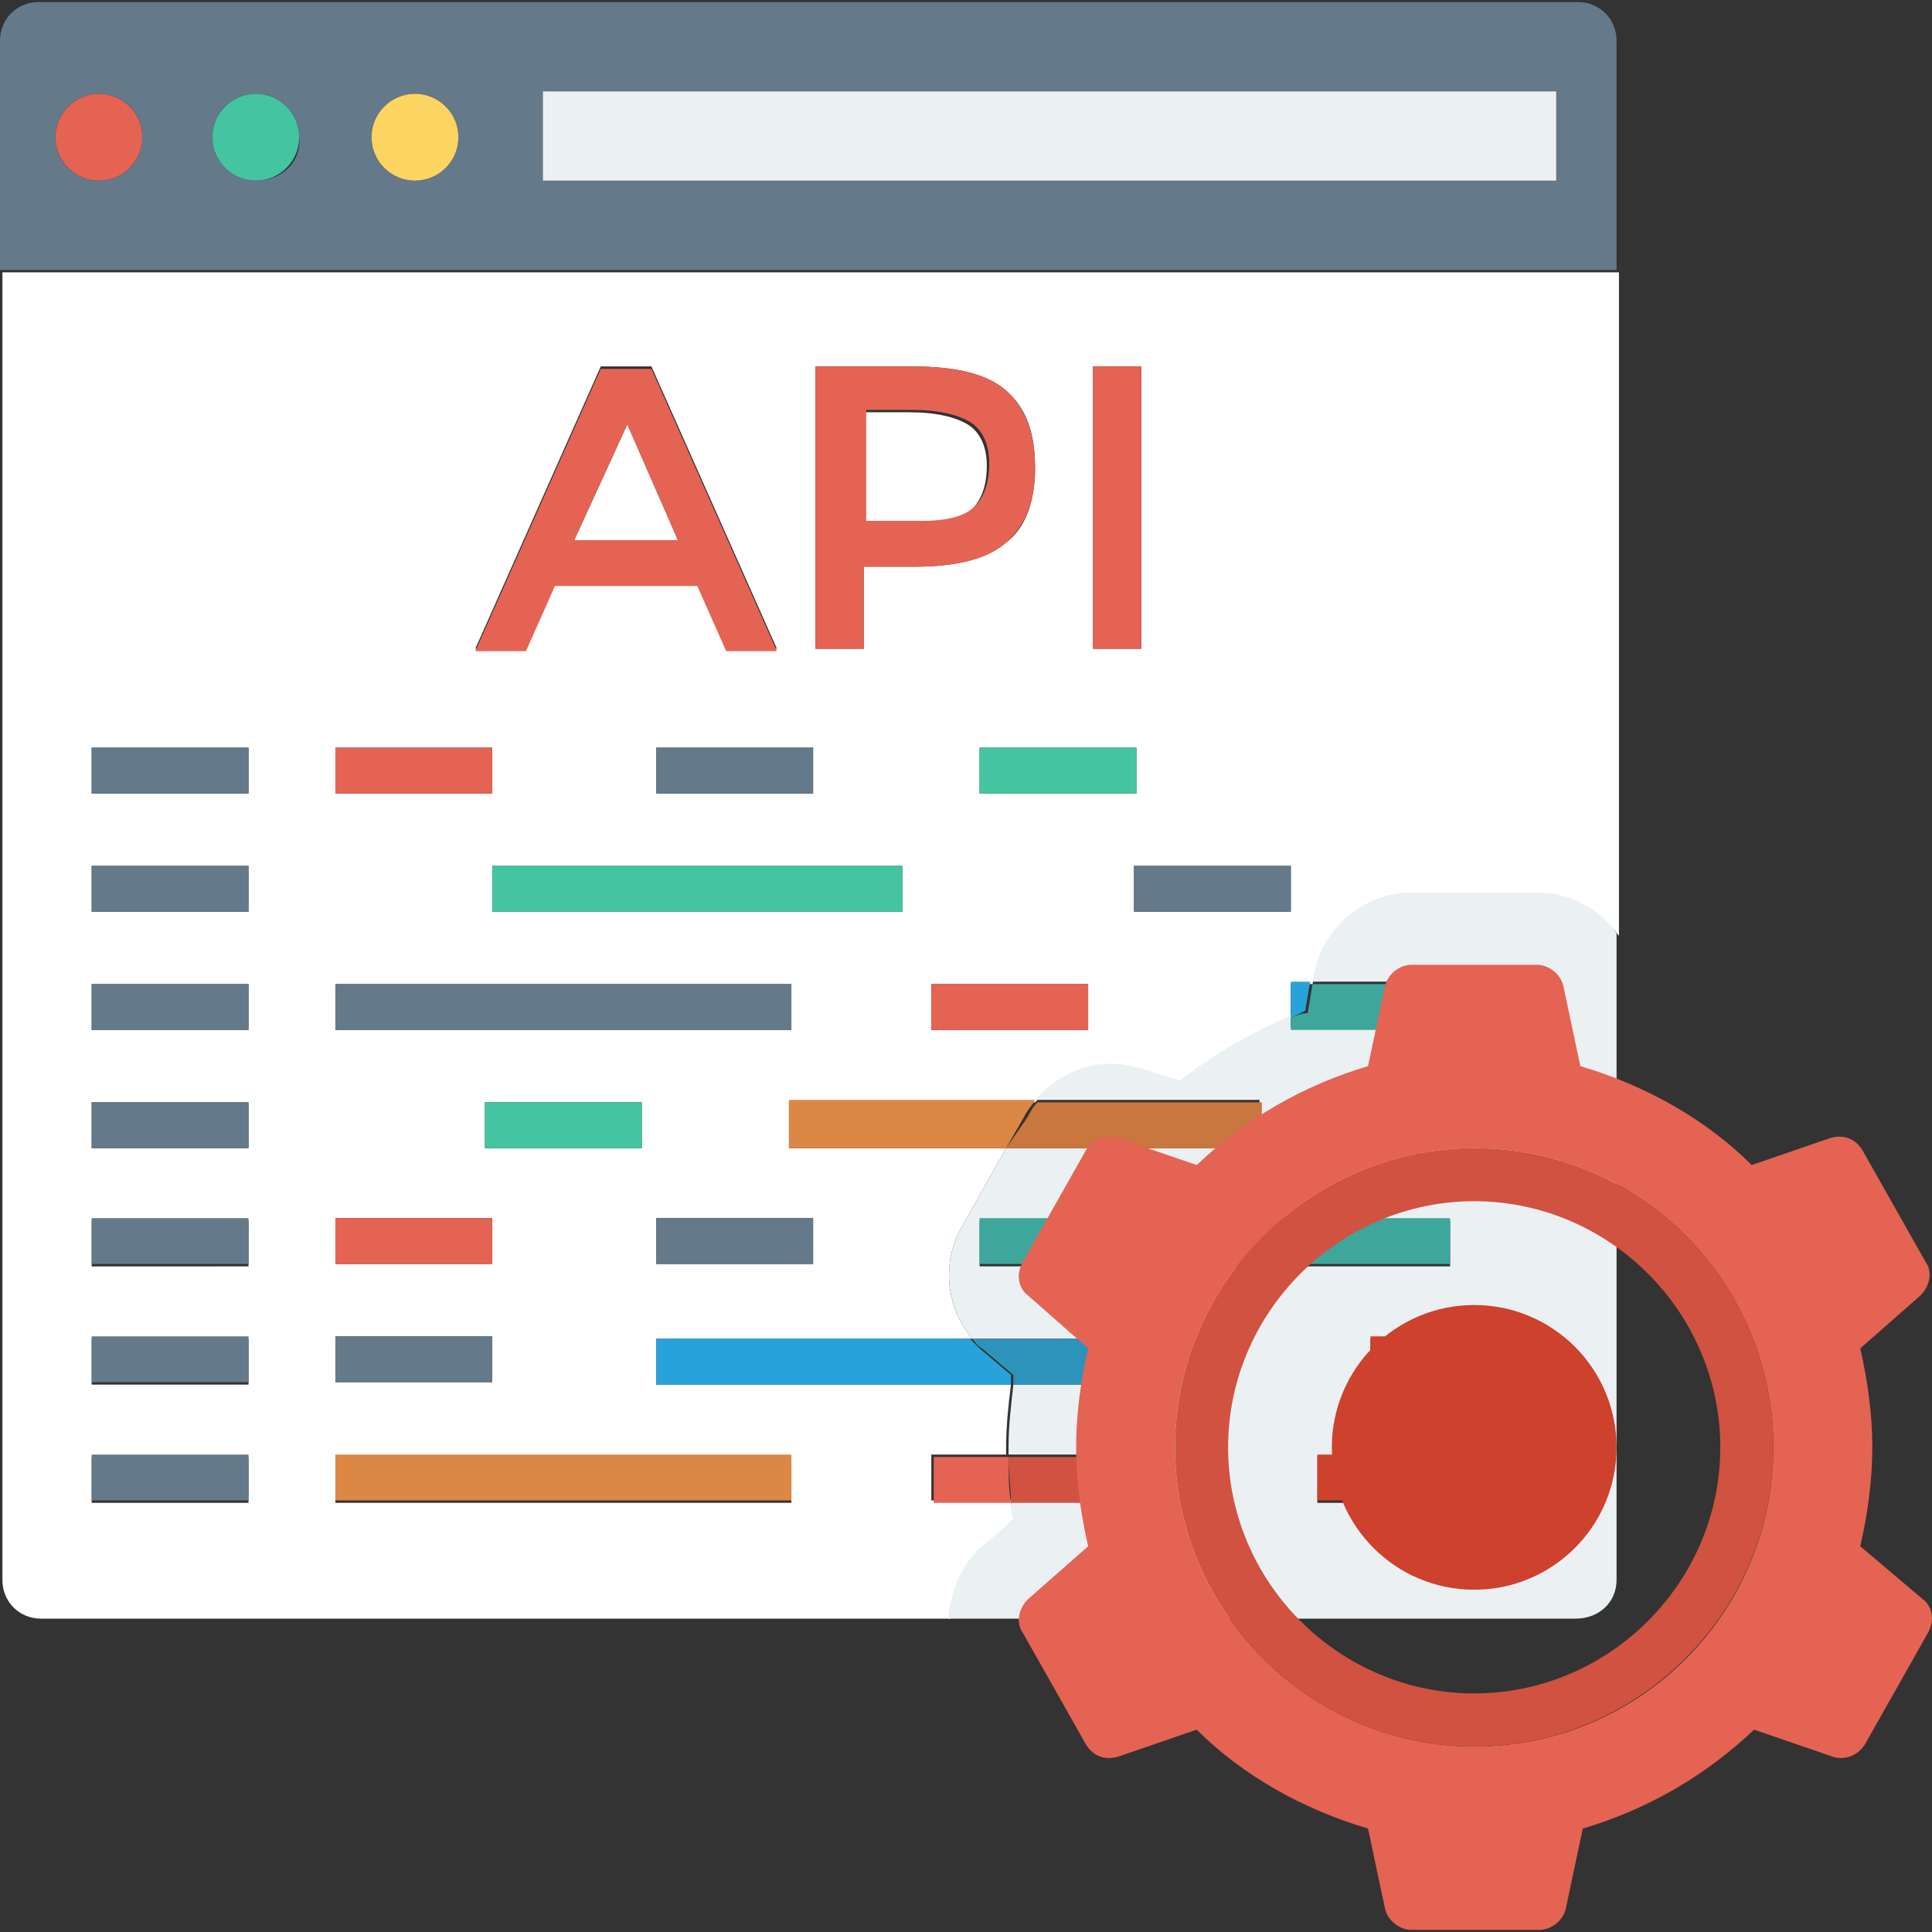 <?xml version="1.0" encoding="UTF-8"?>
<svg class="" enable-background="new 0 0 512 512" version="1.1" viewBox="0 0 482.33 482.33" xml:space="preserve" xmlns="http://www.w3.org/2000/svg"><rect x="0" y="0" width="482.33" height="482.33" fill="#333333" stroke="none"/><path class="" d="M252.988 379.405c0-1.205-.602-3.012-.602-4.819h-19.878v-11.445h18.673v-1.807c0-5.421.602-10.842 1.205-15.661H163.84v-11.445h78.908c-6.626-7.831-7.831-19.275-2.409-28.311l10.842-19.275h-54.212v-11.445h61.44c4.819-5.421 11.445-9.035 18.673-9.035 2.409 0 5.421.602 7.831 1.205l9.638 3.012c8.433-6.626 17.468-12.047 27.708-16.264v-8.433h5.421l.602-3.012c2.409-11.445 12.649-19.275 24.094-19.275h31.925c7.831 0 15.059 4.216 19.878 10.24V67.989H.602v326.475c0 5.421 4.216 9.638 9.638 9.638h227.087c0-6.626 3.012-13.252 8.433-18.071l7.228-6.626zm-49.995-75.294v11.445H163.84v-11.445h39.153zm22.287-76.499h-102.4v-11.445h102.4v11.445zm46.381 29.516h-39.153v-11.445h39.153v11.445zm-27.106-59.031v-11.445h39.153v11.445h-39.153zm77.704 29.515h-39.153v-11.445h39.153v11.445zM272.866 91.481h12.047v70.475h-12.047V91.481zm-69.271 0h24.094c10.842 0 18.673 1.807 23.492 6.024 4.819 4.216 7.228 10.24 7.228 19.275 0 8.433-2.409 15.059-7.228 18.673-4.819 4.216-12.649 6.024-22.889 6.024h-12.649v20.48h-12.047l-.001-70.476zm-.602 106.616H163.84v-11.445h39.153v11.445zM149.986 91.481h12.649l31.322 70.475h-12.649l-7.228-16.264h-35.539l-7.228 16.264h-12.649l31.322-70.475zm-66.259 95.171h39.153v11.445H83.727v-11.445zm0 59.031h113.845v11.445H83.727v-11.445zm76.499 29.515v11.445h-39.153v-11.445h39.153zm-76.499 28.913h39.153v11.445H83.727v-11.445zm0 29.515h39.153v11.445H83.727v-11.445zm-21.685 41.563H22.889v-11.445h39.153v11.445zm0-29.515H22.889v-11.445h39.153v11.445zm0-29.516H22.889v-11.445h39.153v11.445zm0-29.515H22.889v-11.445h39.153v11.445zm0-29.515H22.889v-11.445h39.153v11.445zm0-29.516H22.889v-11.445h39.153v11.445zm0-29.515H22.889v-11.445h39.153v11.445zm134.927 177.092H83.727v-11.445h113.845v11.445h-.603z" fill="#fff" style="" data-original="#ffffff"/><path class="" d="m156.61 105.94-13.252 28.913h25.901zm86.136 21.082c2.409-2.409 3.614-6.024 3.614-10.842s-1.807-8.433-4.819-10.24-7.831-3.012-14.456-3.012h-12.047v28.311h13.854c7.228-0.602 11.445-1.807 13.854-4.217z" fill="#fff" style="" data-original="#ffffff"/><path d="M403.576 10.163c0-5.421-4.216-9.638-9.638-9.638H9.638C4.216.525 0 4.742 0 10.163v57.224h403.576V10.163zM24.696 45.099c-6.024 0-10.842-4.819-10.842-10.842s4.819-10.842 10.842-10.842 10.842 4.819 10.842 10.842a10.795 10.795 0 0 1-10.842 10.842zm39.153 0c-6.024 0-10.842-4.819-10.842-10.842s4.819-10.842 10.842-10.842 10.842 4.819 10.842 10.842c.603 6.024-4.216 10.842-10.842 10.842zm39.756 0c-6.024 0-10.842-4.819-10.842-10.842s4.819-10.842 10.842-10.842 10.842 4.819 10.842 10.842a10.797 10.797 0 0 1-10.842 10.842zm284.31 0H135.529V22.812h252.988v22.287h-.602z" fill="#64798a" style="" data-original="#64798a"/><path d="m135.53 22.812h252.99v22.287h-252.99z" fill="#ebf0f3" style="" data-original="#ebf0f3"/><circle cx="103.6" cy="34.257" r="10.842" fill="#fcd462" style="" data-original="#fcd462"/><circle cx="63.849" cy="34.257" r="10.842" fill="#44c4a1" style="" data-original="#44c4a1"/><circle class="" cx="24.696" cy="34.257" r="10.842" fill="#e56353" style="" data-original="#e56353"/><path d="m22.889 186.65h39.153v11.445h-39.153zm0 29.516h39.153v11.445h-39.153zm260.22 0h39.153v11.445h-39.153zm-260.22 29.515h39.153v11.445h-39.153z" fill="#64798a" style="" data-original="#64798a"/><path class="" d="m232.51 245.68h39.153v11.445h-39.153z" fill="#e56353" style="" data-original="#e56353"/><path d="m322.26 254.12 3.614-1.807 1.205-7.228h-4.819v9.035z" fill="#27a2db" style="" data-original="#27a2db"/><path d="m22.889 275.2h39.153v11.445h-39.153zm0 28.913h39.153v11.445h-39.153zm0 29.515h39.153v11.445h-39.153zm0 29.516h39.153v11.445h-39.153z" fill="#64798a" style="" data-original="#64798a"/><path class="" d="M232.508 375.189h19.878c-.602-3.614-.602-7.831-.602-11.445h-18.673v11.445h-.603zM83.727 186.652h39.153v11.445H83.727z" fill="#e56353" style="" data-original="#e56353"/><path d="m163.84 186.65h39.153v11.445h-39.153z" fill="#64798a" style="" data-original="#64798a"/><path d="m244.56 186.65h39.153v11.445h-39.153zm-121.68 29.516h102.4v11.445h-102.4z" fill="#44c4a1" style="" data-original="#44c4a1"/><path d="m83.727 245.68h113.84v11.445h-113.84z" fill="#64798a" style="" data-original="#64798a"/><path d="m121.07 275.2h39.153v11.445h-39.153z" fill="#44c4a1" style="" data-original="#44c4a1"/><path d="m196.97 286.64h54.212l4.819-8.433c0.602-1.205 1.807-2.409 2.409-3.614h-61.44v12.047z" fill="#dc8744" style="" data-original="#dc8744"/><path class="" d="m83.727 304.11h39.153v11.445h-39.153z" fill="#e56353" style="" data-original="#e56353"/><path d="M163.84 304.111h39.153v11.445H163.84zM83.727 333.626h39.153v11.445H83.727z" fill="#64798a" style="" data-original="#64798a"/><path d="m163.84 345.67h88.546v-2.409l-7.831-6.626-2.409-2.409h-78.306v11.444z" fill="#27a2db" style="" data-original="#27a2db"/><path d="m83.727 363.14h113.84v11.445h-113.84z" fill="#dc8744" style="" data-original="#dc8744"/><path class="" d="m138.54 146.3h35.539l7.228 16.264h12.649l-31.322-70.475h-12.649l-31.322 70.475h12.649l7.228-16.264zm18.071-40.358 12.649 28.913h-25.901l13.252-28.913zm59.03 35.539h12.649c10.24 0 18.071-1.807 22.889-6.024s7.228-10.24 7.228-18.673-2.409-15.059-7.228-19.275-12.649-6.024-23.492-6.024h-24.094v70.475h12.047l1e-3 -20.479zm0-39.153h12.047c6.626 0 11.445 1.205 14.456 3.012 3.012 1.807 4.819 5.421 4.819 10.24s-1.205 8.433-3.614 10.842-6.626 3.614-13.252 3.614h-13.854v-27.708h-0.602zm57.224-10.842h12.047v70.475h-12.047z" fill="#e56353" style="" data-original="#e56353"/><path d="m403.58 394.46v-161.43c-4.216-6.024-11.445-10.24-19.878-10.24h-31.322c-11.445 0-21.685 8.433-24.094 19.275l-0.602 3.012h33.732v11.445h-39.153v-3.012c-9.638 4.216-19.275 9.638-27.708 16.264l-9.638-3.012c-2.409-0.602-4.819-1.205-7.831-1.205-7.228 0-13.854 3.614-18.673 9.035h56.019v12.047h-63.247l-10.842 19.275c-5.421 9.035-4.216 20.48 2.409 28.311h51.2v11.445h-40.96c-0.602 5.421-1.205 10.24-1.205 15.661v1.807h19.878v11.445h-19.275c0 1.807 0 3.012 0.602 4.819l-7.831 6.626c-5.421 4.819-7.831 11.445-8.433 18.071h156.61c6.024-1e-3 10.24-4.218 10.24-9.639zm-159.02-78.306v-11.445h117.46v11.445h-117.46zm123.48 59.031h-39.153v-11.445h39.153v11.445zm13.251-29.515h-39.153v-11.445h39.153v11.445z" fill="#ebf0f3" style="" data-original="#ebf0f3"/><path d="M322.259 254.116v3.012h39.153v-11.445H327.68l-1.205 7.228c-1.204 0-3.011.603-4.216 1.205z" fill="#3ea69b" style="" data-original="#3ea69b"/><path d="M271.661 375.189v-11.445h-19.878c0 4.216.602 7.831.602 11.445h19.276z" fill="#d15241" style="" data-original="#d15241"/><path d="m328.88 363.14h39.153v11.445h-39.153z" fill="#ce412d" style="" data-original="#ce412d"/><path d="m251.18 286.64h63.849v-11.445h-56.019c-1.205 1.205-1.807 2.409-2.409 3.614l-5.421 7.831z" fill="#c9773f" style="" data-original="#c9773f"/><path d="m244.56 304.11h117.46v11.445h-117.46z" fill="#3ea69b" style="" data-original="#3ea69b"/><path d="m342.14 333.63h39.153v11.445h-39.153z" fill="#ce412d" style="" data-original="#ce412d"/><path d="M252.988 343.264v2.409h40.96v-11.445h-51.2c.602.602 1.205 1.807 2.409 2.409l7.831 6.627z" fill="#2d93ba" style="" data-original="#2d93ba"/><path class="" d="M464.414 386.031c1.807-7.831 3.012-16.264 3.012-24.696s-1.205-16.866-3.012-24.696l15.059-13.252c2.409-2.409 3.012-6.024 1.205-8.433l-15.661-27.708c-1.807-3.012-4.819-4.216-8.433-3.012l-19.275 6.626c-11.445-11.445-26.504-19.878-42.767-24.696l-4.216-19.878c-.602-3.012-3.614-5.421-6.626-5.421h-31.322c-3.012 0-6.024 2.409-6.626 5.421l-4.216 19.878c-16.264 4.819-30.72 13.252-42.767 24.696l-19.275-6.626c-3.012-1.205-6.626 0-8.433 3.012L255.4 314.954c-1.807 3.012-1.205 6.626 1.205 8.433l15.059 13.252c-1.807 7.831-3.012 16.264-3.012 24.696 0 8.433 1.205 16.866 3.012 24.696l-15.059 13.252c-2.409 2.409-3.012 6.024-1.205 8.433l15.661 27.708c1.807 3.012 4.819 4.216 8.433 3.012l19.275-6.626c11.445 11.445 26.504 19.878 42.767 24.696l4.216 19.878c.602 3.012 3.614 5.421 6.626 5.421h31.925c3.012 0 6.024-2.409 6.626-5.421l4.216-19.878c16.264-4.819 30.72-13.252 42.767-24.696l19.275 6.626c3.012 1.205 6.626 0 8.433-3.012l15.661-27.708c1.807-3.012 1.205-6.626-1.205-8.433l-15.662-13.252zm-96.376 49.996c-40.96 0-74.692-33.732-74.692-74.692s33.732-74.692 74.692-74.692c41.562 0 74.692 33.732 74.692 74.692s-33.13 74.692-74.692 74.692z" fill="#e56353" style="" data-original="#e56353"/><path d="m368.04 286.64c-40.96 0-74.692 33.732-74.692 74.692s33.732 74.692 74.692 74.692 74.692-33.732 74.692-74.692-33.13-74.692-74.692-74.692zm0 136.13c-33.732 0-61.44-27.708-61.44-61.44s27.708-61.44 61.44-61.44 61.44 27.708 61.44 61.44-27.709 61.44-61.44 61.44z" fill="#d15241" style="" data-original="#d15241"/><circle cx="368.04" cy="361.34" r="35.539" fill="#ce412d" style="" data-original="#ce412d"/></svg>